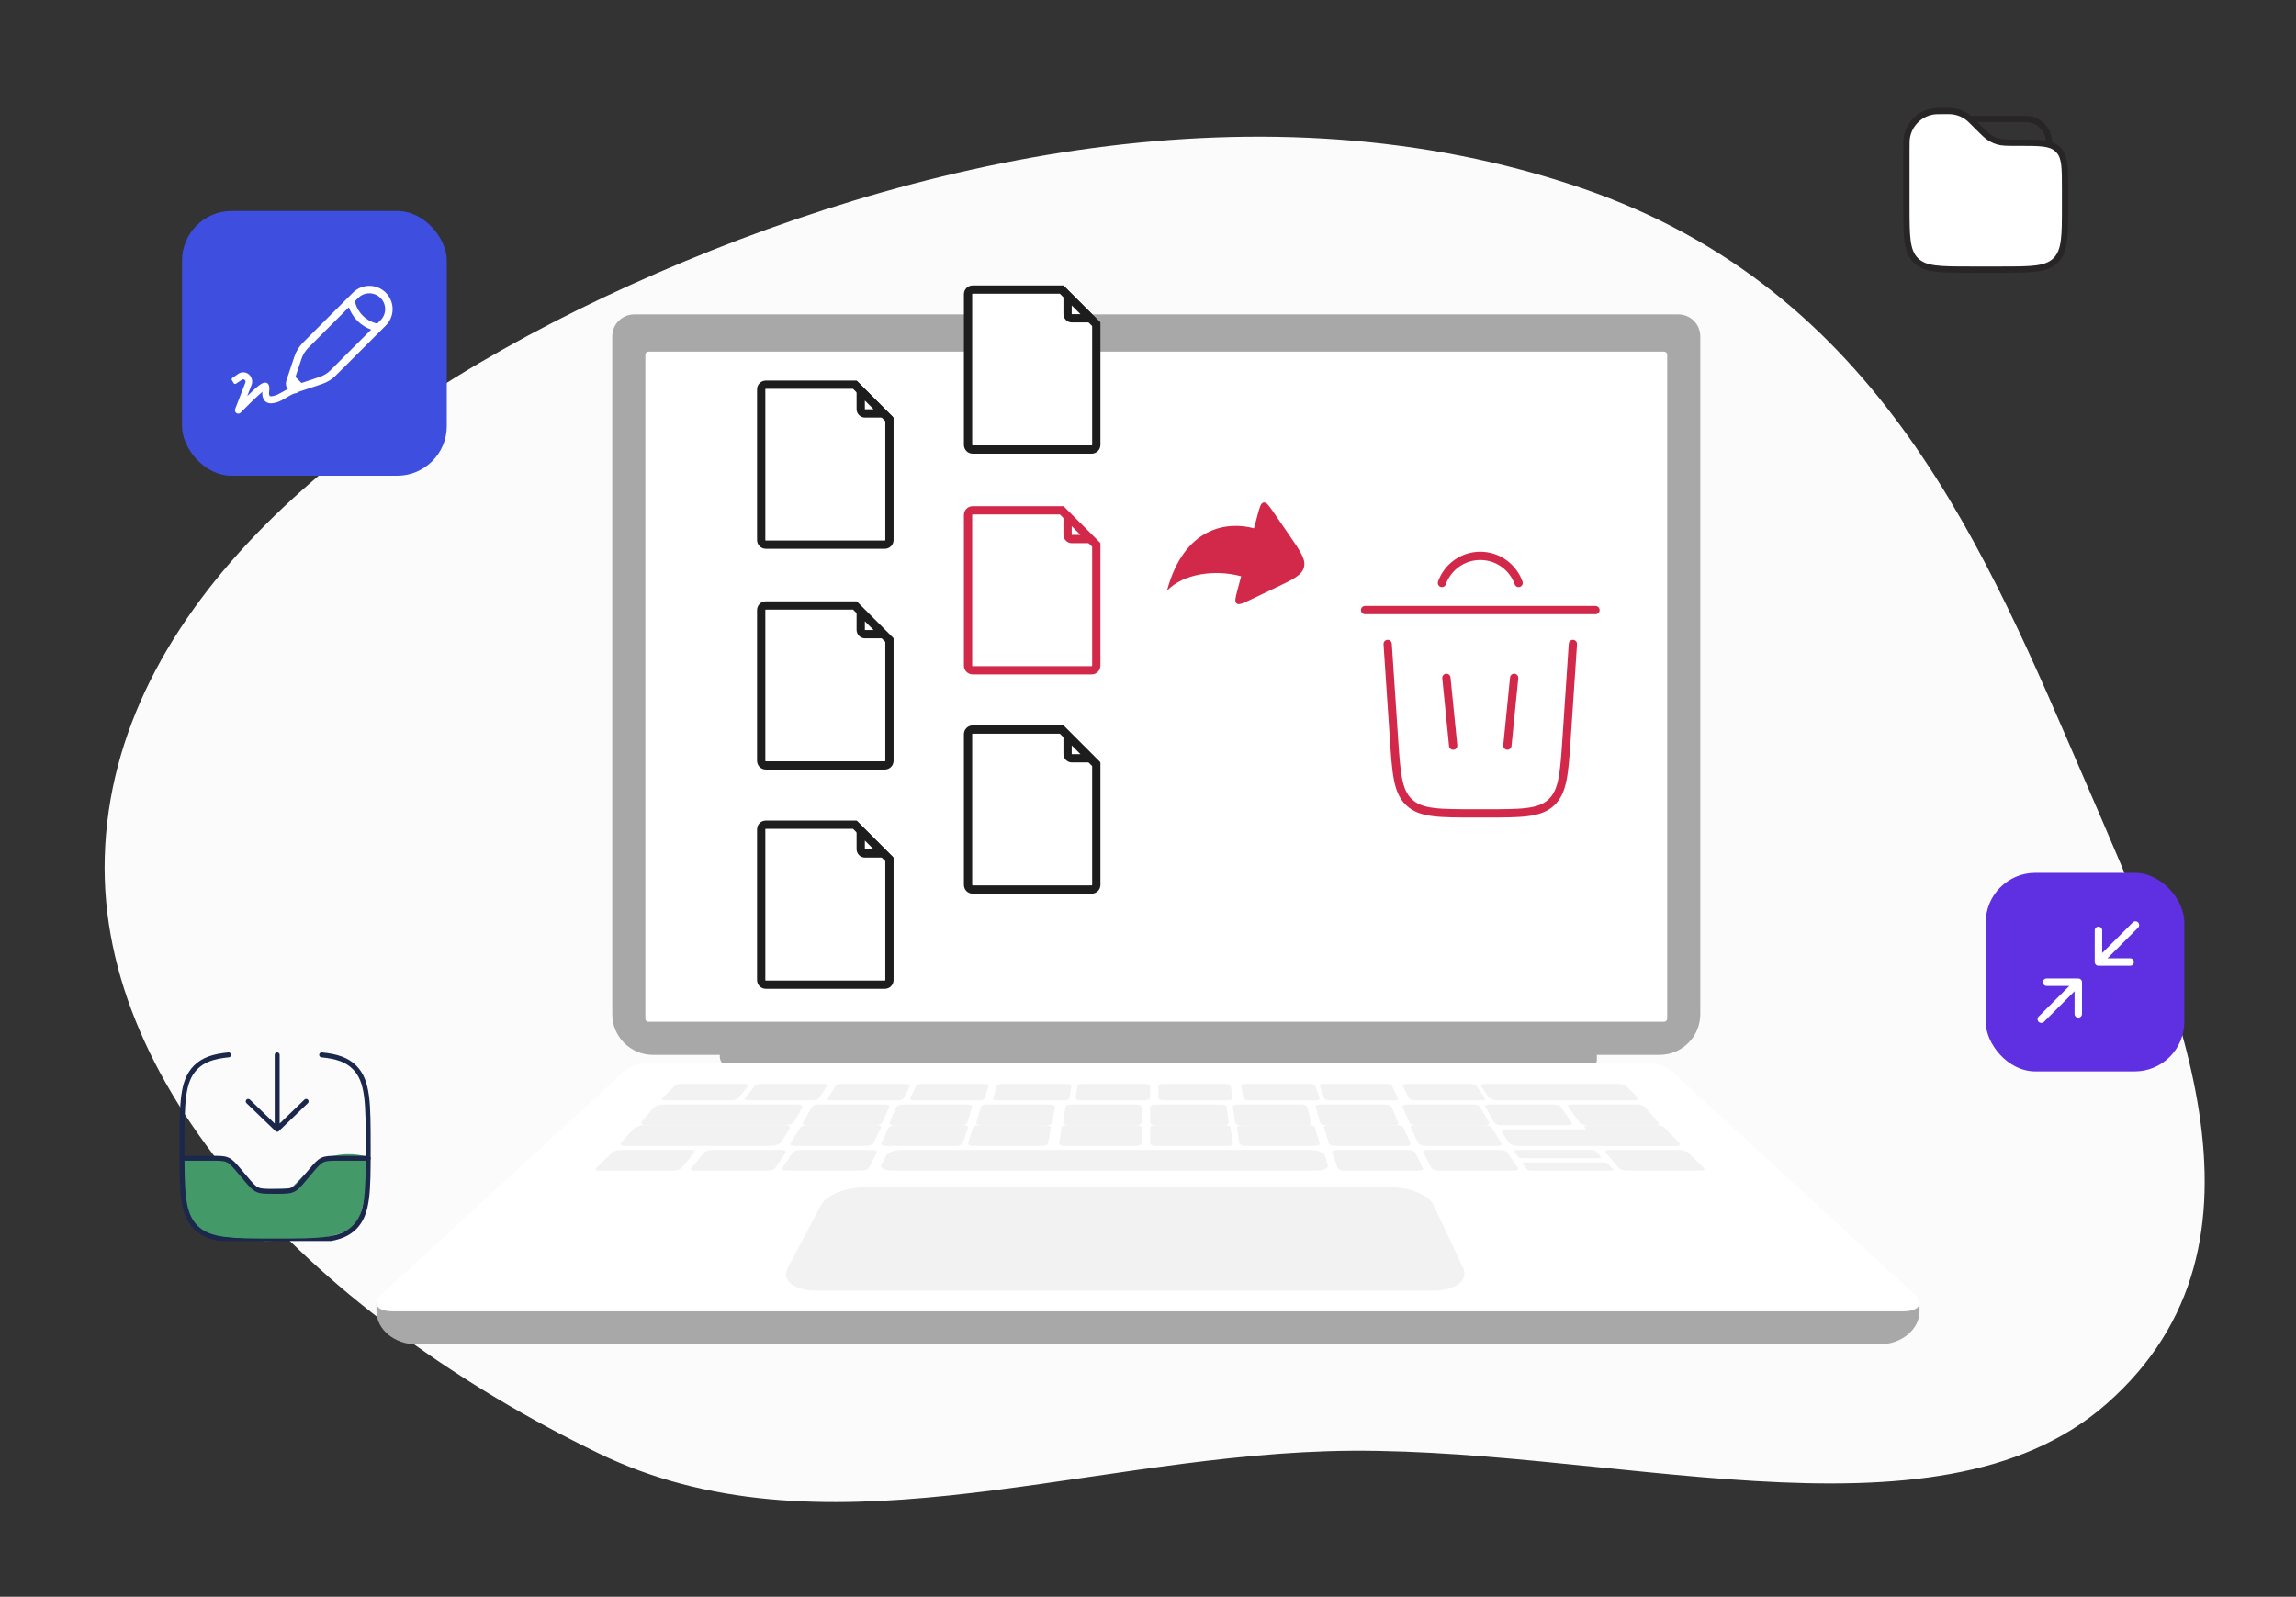 <svg width="555" height="386" viewBox="0 0 555 386" fill="none" xmlns="http://www.w3.org/2000/svg">
<rect x="0" y="0" width="555" height="386" fill="#333333" stroke="none"/>
<path fill-rule="evenodd" clip-rule="evenodd" d="M25.321 207.209C27.012 146.759 84.815 99.507 152.416 68.87C220.476 38.025 305.686 19.278 382.251 45.446C454.723 70.215 479.935 133.033 504.158 189.087C526.246 240.201 553.459 300.367 509.245 339.327C467.599 376.023 387.085 348.658 320.602 350.829C259.077 352.838 197.863 377.182 144.517 351.236C77.67 318.722 23.716 264.587 25.321 207.209Z" fill="#FBFBFB"/>
<path d="M280 81C280 81.553 279.553 82 279 82C278.447 82 278 81.553 278 81C278 80.447 278.447 80 279 80C279.553 80 280 80.447 280 81Z" fill="#E2E2E2"/>
<path d="M174 252H386V256.203C386 257.196 385.167 258 384.145 258H176.654C175.189 258 174 256.848 174 255.429V252Z" fill="#A8A8A8"/>
<path d="M153.305 76H405.695C408.624 76 411 78.374 411 81.3V245.168C411 250.595 406.592 255 401.16 255H157.84C152.408 255 148 250.595 148 245.168V81.3C148 78.374 150.376 76 153.305 76Z" fill="#A8A8A8"/>
<path d="M403 246.258V85.742C403 85.332 402.668 85 402.259 85L156.741 85C156.332 85 156 85.332 156 85.742V246.258C156 246.668 156.332 247 156.741 247L402.259 247C402.668 247 403 246.668 403 246.258Z" fill="white"/>
<path d="M348.548 140.928C349.897 137.11 353.538 134.375 357.818 134.375C362.097 134.375 365.738 137.11 367.087 140.928" stroke="#D2294B" stroke-width="2" stroke-linecap="round"/>
<path d="M385.666 147.48H329.969" stroke="#D2294B" stroke-width="2" stroke-linecap="round"/>
<path d="M380.206 155.671L378.699 178.275C378.119 186.973 377.829 191.322 374.995 193.974C372.161 196.625 367.802 196.625 359.085 196.625H356.551C347.833 196.625 343.475 196.625 340.641 193.974C337.806 191.322 337.517 186.973 336.937 178.275L335.43 155.671" stroke="#D2294B" stroke-width="2" stroke-linecap="round"/>
<path d="M349.627 163.862L351.265 180.243" stroke="#D2294B" stroke-width="2" stroke-linecap="round"/>
<path d="M366.009 163.862L364.371 180.243" stroke="#D2294B" stroke-width="2" stroke-linecap="round"/>
<path d="M184 130.546V94.118C184 93.499 184.5 93 185.114 93H206.617L215 101.397V130.546C215 131.165 214.499 131.665 213.885 131.665H185.114C184.501 131.665 184 131.166 184 130.546Z" fill="white" stroke="#1D1D1D" stroke-width="2"/>
<path d="M208.058 98.903V94.414L213.586 99.942H209.097C208.523 99.942 208.058 99.477 208.058 98.903Z" fill="white" stroke="#1D1D1D" stroke-width="2"/>
<path d="M234 107.546V71.118C234 70.499 234.5 70 235.114 70H256.617L265 78.397V107.546C265 108.165 264.499 108.665 263.885 108.665H235.114C234.501 108.665 234 108.166 234 107.546Z" fill="white" stroke="#1D1D1D" stroke-width="2"/>
<path d="M258.058 75.903V71.414L263.586 76.942H259.097C258.523 76.942 258.058 76.477 258.058 75.903Z" fill="white" stroke="#1D1D1D" stroke-width="2"/>
<path d="M184 183.913V147.485C184 146.866 184.5 146.367 185.114 146.367H206.617L215 154.764V183.913C215 184.532 214.499 185.031 213.885 185.031H185.114C184.501 185.031 184 184.532 184 183.913Z" fill="white" stroke="#1D1D1D" stroke-width="2"/>
<path d="M208.058 152.27V147.781L213.586 153.309H209.097C208.523 153.309 208.058 152.844 208.058 152.27Z" fill="white" stroke="#1D1D1D" stroke-width="2"/>
<path d="M234 160.913V124.485C234 123.866 234.5 123.367 235.114 123.367H256.617L265 131.764V160.913C265 161.532 264.499 162.031 263.885 162.031H235.114C234.501 162.031 234 161.532 234 160.913Z" fill="white" stroke="#D2294B" stroke-width="2"/>
<path d="M258.058 129.27V124.781L263.586 130.309H259.097C258.523 130.309 258.058 129.844 258.058 129.27Z" fill="white" stroke="#D2294B" stroke-width="2"/>
<path d="M184 236.913V200.485C184 199.866 184.5 199.367 185.114 199.367H206.617L215 207.764V236.913C215 237.532 214.499 238.031 213.885 238.031H185.114C184.501 238.031 184 237.532 184 236.913Z" fill="white" stroke="#1D1D1D" stroke-width="2"/>
<path d="M208.058 205.27V200.781L213.586 206.309H209.097C208.523 206.309 208.058 205.844 208.058 205.27Z" fill="white" stroke="#1D1D1D" stroke-width="2"/>
<path d="M234 213.913V177.485C234 176.866 234.5 176.367 235.114 176.367H256.617L265 184.764V213.913C265 214.532 264.499 215.031 263.885 215.031H235.114C234.501 215.031 234 214.532 234 213.913Z" fill="white" stroke="#1D1D1D" stroke-width="2"/>
<path d="M258.058 182.27V177.781L263.586 183.309H259.097C258.523 183.309 258.058 182.844 258.058 182.27Z" fill="white" stroke="#1D1D1D" stroke-width="2"/>
<path d="M307.89 123.902L311.733 129.489C314.378 133.336 315.701 135.259 315.191 137.16C314.682 139.061 312.575 140.065 308.361 142.074L302.239 144.992C300.386 145.875 299.459 146.316 298.916 145.873C298.373 145.429 298.636 144.447 299.163 142.481L300.013 139.308C293.672 137.609 286.026 138.668 282.089 142.792C286.232 127.329 296.662 125.98 303.12 127.711L303.971 124.537C304.497 122.572 304.761 121.589 305.453 121.477C306.145 121.365 306.727 122.21 307.89 123.902Z" fill="#D2294B"/>
<path d="M463.998 316.951V315.566L91 315V316.953C91 321.397 95.38 325 100.783 325H454.217C459.62 325 464 321.399 464 316.953L463.998 316.951Z" fill="#A8A8A8"/>
<path d="M459.993 317H95.004C90.992 317 89.811 315.096 92.304 312.805L150.542 259.283C152.141 257.813 154.225 257 156.387 257H398.613C400.775 257 402.859 257.815 404.458 259.283L462.696 312.805C465.19 315.096 464.008 317 459.996 317H459.993Z" fill="white"/>
<g opacity="0.3">
<path d="M176.725 266H160.839C160.158 266 159.822 265.776 160.095 265.502L163.108 262.47C163.365 262.212 164.114 262 164.774 262H180.133C180.793 262 181.154 262.212 180.937 262.47L178.386 265.502C178.156 265.776 177.409 266 176.725 266Z" fill="#D4D4D4"/>
<path d="M196.423 266H180.876C180.209 266 179.844 265.776 180.064 265.502L182.511 262.47C182.72 262.212 183.418 262 184.064 262H199.095C199.741 262 200.13 262.212 199.96 262.47L197.966 265.502C197.786 265.776 197.092 266 196.423 266Z" fill="#D4D4D4"/>
<path d="M216.941 266H200.961C200.276 266 199.862 265.776 200.042 265.502L202.044 262.47C202.214 262.212 202.897 262 203.559 262H219.009C219.673 262 220.108 262.212 219.977 262.47L218.442 265.502C218.304 265.776 217.629 266 216.941 266Z" fill="#D4D4D4"/>
<path d="M257.153 266H241.104C240.415 266 239.923 265.776 240.01 265.502L240.986 262.47C241.07 262.212 241.683 262 242.349 262H257.865C258.533 262 259.042 262.212 258.997 262.47L258.49 265.502C258.443 265.776 257.842 266 257.153 266Z" fill="#D4D4D4"/>
<path d="M236.61 266H221.003C220.334 266 219.892 265.776 220.023 265.502L221.474 262.47C221.598 262.212 222.228 262 222.877 262H237.966C238.615 262 239.075 262.212 238.99 262.47L237.993 265.502C237.904 265.776 237.28 266 236.61 266Z" fill="#D4D4D4"/>
<path d="M296.861 266H281.281C280.613 266 280.06 265.776 280.056 265.502L280 262.47C279.996 262.212 280.522 262 281.167 262H296.23C296.878 262 297.443 262.212 297.486 262.47L297.997 265.502C298.043 265.776 297.534 266 296.865 266H296.861Z" fill="#D4D4D4"/>
<path d="M317.91 266H301.919C301.233 266 300.628 265.776 300.577 265.502L300.003 262.47C299.954 262.212 300.458 262 301.123 262H316.582C317.247 262 317.861 262.212 317.95 262.47L318.988 265.502C319.082 265.776 318.598 266 317.912 266H317.91Z" fill="#D4D4D4"/>
<path d="M337.008 266H321.459C320.792 266 320.166 265.776 320.071 265.502L319.012 262.47C318.921 262.212 319.375 262 320.021 262H335.055C335.701 262 336.333 262.212 336.463 262.47L337.975 265.502C338.111 265.776 337.678 266 337.008 266Z" fill="#D4D4D4"/>
<path d="M358.05 266H342.127C341.444 266 340.765 265.776 340.622 265.502L339.025 262.47C338.89 262.212 339.319 262 339.979 262H355.372C356.034 262 356.717 262.212 356.893 262.47L358.955 265.502C359.141 265.776 358.735 266 358.05 266Z" fill="#D4D4D4"/>
<path d="M394.823 266H362.115C361.159 266 360.157 265.685 359.891 265.3L358.061 262.661C357.809 262.296 358.36 262 359.285 262H390.906C391.83 262 392.881 262.296 393.243 262.661L395.867 265.3C396.249 265.683 395.779 266 394.823 266Z" fill="#D4D4D4"/>
<path d="M276.781 266H261.15C260.48 266 259.963 265.776 260.002 265.502L260.448 262.47C260.486 262.212 261.048 262 261.698 262H276.81C277.46 262 277.992 262.212 277.992 262.47L278 265.502C278 265.776 277.452 266 276.781 266Z" fill="#D4D4D4"/>
<path d="M383.587 272H400.139C400.851 272 401.189 271.718 400.893 271.376L397.624 267.587C397.345 267.263 396.557 267 395.871 267H379.891C379.205 267 378.835 267.263 379.072 267.587L381.84 271.376C382.09 271.718 382.877 272 383.589 272H383.587Z" fill="#D4D4D4"/>
<path d="M362.848 272H379.097C379.796 272 380.167 271.718 379.927 271.376L377.26 267.587C377.032 267.263 376.296 267 375.622 267H359.935C359.261 267 358.86 267.263 359.045 267.587L361.218 271.376C361.415 271.718 362.147 272 362.846 272H362.848Z" fill="#D4D4D4"/>
<path d="M342.283 272H359.005C359.724 272 360.148 271.718 359.952 271.376L357.769 267.587C357.584 267.263 356.865 267 356.171 267H340.027C339.334 267 338.884 267.263 339.026 267.587L340.704 271.376C340.855 271.718 341.568 272 342.285 272H342.283Z" fill="#D4D4D4"/>
<path d="M299.875 272H315.905C316.594 272 317.081 271.718 316.989 271.376L315.97 267.587C315.882 267.263 315.269 267 314.604 267H299.128C298.463 267 297.956 267.263 298.003 267.587L298.537 271.376C298.586 271.718 299.187 272 299.877 272H299.875Z" fill="#D4D4D4"/>
<path d="M320.567 272H336.956C337.66 272 338.116 271.718 337.974 271.376L336.383 267.587C336.247 267.263 335.58 267 334.9 267H319.078C318.398 267 317.919 267.263 318.011 267.587L319.105 271.376C319.203 271.718 319.862 272 320.565 272H320.567Z" fill="#D4D4D4"/>
<path d="M258.198 272H274.65C275.358 272 275.939 271.718 275.943 271.376L276 267.587C276.004 267.263 275.45 267 274.768 267H258.884C258.202 267 257.606 267.263 257.557 267.587L257.003 271.376C256.953 271.718 257.49 272 258.198 272Z" fill="#D4D4D4"/>
<path d="M237.083 272H253.062C253.749 272 254.352 271.718 254.407 271.376L254.996 267.587C255.047 267.263 254.546 267 253.883 267H238.457C237.795 267 237.179 267.263 237.087 267.587L236.013 271.376C235.915 271.718 236.398 272 237.083 272Z" fill="#D4D4D4"/>
<path d="M216.031 272H232.371C233.073 272 233.732 271.718 233.836 271.376L234.987 267.587C235.085 267.263 234.61 267 233.934 267H218.16C217.482 267 216.813 267.263 216.673 267.587L215.028 271.376C214.88 271.718 215.33 272 216.033 272H216.031Z" fill="#D4D4D4"/>
<path d="M194.987 272H211.654C212.371 272 213.083 271.718 213.241 271.376L214.972 267.587C215.119 267.263 214.674 267 213.983 267H197.892C197.201 267 196.48 267.263 196.288 267.587L194.051 271.376C193.849 271.718 194.268 272 194.984 272H194.987Z" fill="#D4D4D4"/>
<path d="M156.191 272H189.695C190.675 272 191.709 271.604 191.991 271.126L193.933 267.825C194.2 267.371 193.645 267 192.698 267H160.352C159.405 267 158.319 267.371 157.934 267.825L155.146 271.126C154.74 271.606 155.209 272 156.189 272H156.191Z" fill="#D4D4D4"/>
<path d="M279.289 272H295.791C296.501 272 297.042 271.718 296.997 271.376L296.501 267.587C296.458 267.263 295.865 267 295.18 267H279.249C278.564 267 278.004 267.263 278.004 267.587L278 271.376C278 271.718 278.579 272 279.289 272Z" fill="#D4D4D4"/>
<path d="M367.017 277H404.837C405.813 277 406.264 276.648 405.842 276.218L403.402 273.742C402.999 273.332 401.896 273 400.95 273H364.295C363.348 273 362.797 273.334 363.07 273.742L364.721 276.218C365.006 276.646 366.042 277 367.017 277Z" fill="#D4D4D4"/>
<path d="M344.515 277H361.974C362.723 277 363.159 276.719 362.946 276.375L360.572 272.586C360.369 272.264 359.615 272 358.891 272H342.062C341.34 272 340.874 272.262 341.03 272.586L342.852 276.375C343.017 276.719 343.767 277 344.517 277H344.515Z" fill="#D4D4D4"/>
<path d="M387.912 277H405.12C405.859 277 406.2 276.719 405.88 276.375L402.34 272.586C402.039 272.264 401.209 272 400.498 272H383.912C383.2 272 382.825 272.262 383.08 272.586L386.076 276.375C386.348 276.719 387.175 277 387.914 277H387.912Z" fill="#D4D4D4"/>
<path d="M300.998 277H317.855C318.579 277 319.088 276.719 318.987 276.375L317.871 272.586C317.776 272.264 317.129 272 316.429 272H300.181C299.484 272 298.954 272.262 299.003 272.586L299.587 276.375C299.641 276.719 300.276 277 301 277H300.998Z" fill="#D4D4D4"/>
<path d="M322.743 277H339.915C340.652 277 341.127 276.719 340.97 276.375L339.234 272.586C339.087 272.264 338.385 272 337.673 272H321.121C320.411 272 319.91 272.262 320.013 272.586L321.207 276.375C321.314 276.719 322.008 277 322.745 277H322.743Z" fill="#D4D4D4"/>
<path d="M347.758 283H365.944C366.725 283 367.171 282.718 366.938 282.375L364.361 278.585C364.141 278.262 363.349 278 362.597 278H345.095C344.343 278 343.865 278.262 344.034 278.585L346.013 282.375C346.192 282.718 346.978 283 347.76 283H347.758Z" fill="#D4D4D4"/>
<path d="M393.258 283H411.103C411.87 283 412.211 282.718 411.864 282.375L408.036 278.585C407.71 278.262 406.843 278 406.105 278H388.931C388.193 278 387.814 278.262 388.09 278.585L391.331 282.375C391.623 282.718 392.493 283 393.258 283Z" fill="#D4D4D4"/>
<path d="M368.086 280H386.383C386.87 280 387.121 279.83 386.942 279.625L385.845 278.366C385.67 278.164 385.134 278 384.653 278H366.649C366.169 278 365.895 278.164 366.038 278.366L366.934 279.625C367.08 279.83 367.599 280 368.086 280Z" fill="#D4D4D4"/>
<path d="M370.214 283H389.359C389.87 283 390.129 282.83 389.936 282.625L388.761 281.365C388.574 281.164 388.01 281 387.508 281H368.676C368.173 281 367.888 281.164 368.041 281.365L368.999 282.625C369.156 282.83 369.701 283 370.212 283H370.214Z" fill="#D4D4D4"/>
<path d="M324.931 283H342.876C343.648 283 344.138 282.718 343.965 282.375L342.073 278.585C341.911 278.262 341.174 278 340.434 278H323.163C322.421 278 321.904 278.262 322.015 278.585L323.316 282.375C323.434 282.718 324.162 283 324.933 283H324.931Z" fill="#D4D4D4"/>
<path d="M257.254 277H274.576C275.32 277 275.932 276.719 275.938 276.375L276 272.586C276.004 272.264 275.423 272 274.705 272H258.009C257.292 272 256.663 272.262 256.612 272.586L256.004 276.375C255.949 276.719 256.512 277 257.256 277H257.254Z" fill="#D4D4D4"/>
<path d="M235.131 277H251.932C252.653 277 253.291 276.719 253.35 276.375L253.996 272.586C254.051 272.264 253.527 272 252.83 272H236.636C235.941 272 235.289 272.262 235.19 272.586L234.014 276.375C233.907 276.719 234.411 277 235.133 277H235.131Z" fill="#D4D4D4"/>
<path d="M215.569 283H318.233C319.991 283 321.221 282.352 320.967 281.568L320.25 279.355C320.008 278.607 318.427 278 316.732 278H217.922C216.227 278 214.544 278.607 214.173 279.355L213.077 281.568C212.689 282.352 213.808 283 215.567 283H215.569Z" fill="#D4D4D4"/>
<path d="M214.071 277H231.187C231.922 277 232.618 276.719 232.731 276.375L233.985 272.586C234.092 272.264 233.6 272 232.89 272H216.391C215.684 272 214.978 272.262 214.827 272.586L213.032 276.375C212.871 276.719 213.338 277 214.073 277H214.071Z" fill="#D4D4D4"/>
<path d="M192.011 277H209.416C210.163 277 210.915 276.719 211.086 276.375L212.968 272.586C213.128 272.264 212.67 272 211.948 272H195.172C194.452 272 193.694 272.262 193.487 272.586L191.057 276.375C190.838 276.719 191.268 277 192.016 277H192.011Z" fill="#D4D4D4"/>
<path d="M190.055 283H208.24C209.022 283 209.808 282.718 209.987 282.375L211.966 278.585C212.135 278.262 211.657 278 210.905 278H193.404C192.652 278 191.86 278.262 191.64 278.585L189.062 282.375C188.828 282.718 189.275 283 190.057 283H190.055Z" fill="#D4D4D4"/>
<path d="M167.951 283H185.582C186.34 283 187.15 282.718 187.381 282.375L189.943 278.585C190.16 278.262 189.742 278 189.013 278H172.045C171.316 278 170.502 278.262 170.236 278.585L167.094 282.375C166.809 282.718 167.195 283 167.953 283H167.951Z" fill="#D4D4D4"/>
<path d="M144.897 283H162.742C163.509 283 164.377 282.718 164.669 282.375L167.91 278.585C168.186 278.262 167.807 278 167.069 278H149.895C149.157 278 148.29 278.262 147.963 278.585L144.136 282.375C143.788 282.718 144.131 283 144.897 283Z" fill="#D4D4D4"/>
<path d="M151.225 277H186.369C187.396 277 188.491 276.605 188.802 276.124L190.924 272.824C191.216 272.369 190.642 272 189.652 272H155.774C154.784 272 153.631 272.369 153.212 272.824L150.166 276.124C149.722 276.605 150.199 277 151.227 277H151.225Z" fill="#D4D4D4"/>
<path d="M279.354 277H296.73C297.476 277 298.046 276.719 297.997 276.375L297.453 272.586C297.406 272.264 296.781 272 296.06 272H279.312C278.593 272 278.004 272.262 278.004 272.586L278 276.375C278 276.719 278.61 277 279.357 277H279.354Z" fill="#D4D4D4"/>
</g>
<path opacity="0.3" d="M346.379 312H197.376C191.945 312 188.835 309.488 190.409 306.518L198.511 291.232C199.76 288.873 204.539 287 209.163 287H336.099C340.724 287 345.39 288.875 346.498 291.232L353.678 306.518C355.073 309.488 351.81 312 346.379 312Z" fill="#D4D4D4"/>
<g clip-path="url(#clip0_1460_49060)">
<path d="M54.239 279.593L44.163 279.593C42.954 294.694 48.698 298.98 53.232 298.98L64.315 300L75.902 299.49C78.085 299.32 83.055 298.47 85.474 296.429C87.892 294.388 88.832 285.375 89 281.123L88.497 279.594C82.854 277.961 77.917 280.103 76.406 281.123L70.36 287.245C68.177 287.415 63.408 287.653 61.796 287.245C60.184 286.837 57.262 282.144 54.239 279.593Z" fill="#449968"/>
<path d="M67 255L67 273M67 273L74 266.25M67 273L60 266.25" stroke="#1C274C" stroke-width="1.19" stroke-linecap="round" stroke-linejoin="round"/>
<path d="M44 280H51.111C53.147 280 54.166 280 55.061 280.418C55.956 280.836 56.618 281.622 57.944 283.193L59.306 284.807C60.632 286.378 61.294 287.164 62.189 287.582C63.084 288 64.103 288 66.139 288H66.861C68.897 288 69.915 288 70.811 287.582C71.706 287.164 72.368 286.378 73.694 284.807L75.056 283.193C76.382 281.622 77.044 280.836 77.939 280.418C78.835 280 79.853 280 81.889 280H89" stroke="#1C274C" stroke-width="1.19" stroke-linecap="round"/>
<path d="M77.75 255C81.407 255.362 83.868 256.18 85.705 258.029C89 261.345 89 266.682 89 277.356C89 288.031 89 293.368 85.705 296.684C82.41 300 77.107 300 66.5 300C55.893 300 50.59 300 47.295 296.684C44 293.368 44 288.031 44 277.356C44 266.682 44 261.345 47.295 258.029C49.132 256.18 51.593 255.362 55.25 255" stroke="#1C274C" stroke-width="1.19" stroke-linecap="round"/>
</g>
<rect x="44" y="51" width="64" height="64" rx="12" fill="#3E4FE0"/>
<path d="M71.589 93.318C70.298 93.407 68.445 94.73 67.513 95.164C66.924 95.502 66.278 95.719 65.61 95.803C65.042 95.803 64.956 95.388 65.073 94.462C65.104 94.257 65.369 92.411 64.004 92.494C63.387 92.532 62.398 93.133 59.767 95.752L60.805 93.056C60.975 92.61 61.002 92.119 60.881 91.656C60.761 91.192 60.5 90.781 60.136 90.484C59.773 90.186 59.326 90.016 58.863 90.001C58.399 89.986 57.943 90.125 57.562 90.398L56.185 91.35C56.096 91.41 56.033 91.504 56.01 91.612C55.987 91.719 56.005 91.832 56.061 91.925L56.493 92.621C56.552 92.714 56.642 92.779 56.746 92.802C56.85 92.826 56.959 92.807 57.049 92.749L58.501 91.778C58.601 91.716 58.717 91.688 58.833 91.697C58.95 91.707 59.06 91.753 59.15 91.83C59.239 91.907 59.303 92.011 59.333 92.128C59.363 92.245 59.357 92.368 59.316 92.481L56.846 98.87C56.779 99.046 56.774 99.241 56.829 99.422C56.885 99.603 56.999 99.758 57.152 99.862C57.305 99.967 57.488 100.014 57.67 99.996C57.853 99.978 58.024 99.896 58.155 99.764C59.211 98.672 62.028 95.861 63.436 94.698C63.368 95.076 63.38 95.465 63.469 95.839C63.559 96.212 63.724 96.562 63.955 96.864C64.168 97.085 64.424 97.257 64.706 97.367C64.989 97.477 65.291 97.523 65.592 97.502C66.487 97.436 67.359 97.172 68.149 96.729C68.977 96.346 70.62 95.107 71.614 95.024C71.716 95.019 71.813 94.974 71.884 94.898C71.955 94.822 71.996 94.721 71.997 94.615V93.784C72.004 93.725 71.999 93.665 71.981 93.608C71.964 93.551 71.935 93.499 71.896 93.454C71.858 93.41 71.81 93.375 71.757 93.352C71.704 93.328 71.647 93.317 71.589 93.318Z" fill="white"/>
<path d="M84.832 72.494L85.944 71.382C87.787 69.539 90.775 69.539 92.618 71.382C94.461 73.225 94.461 76.213 92.618 78.056L91.506 79.168M84.832 72.494C84.832 72.494 84.971 74.858 87.057 76.943C89.142 79.029 91.506 79.168 91.506 79.168M84.832 72.494L74.607 82.72C73.914 83.412 73.568 83.759 73.27 84.141C72.919 84.591 72.617 85.078 72.372 85.594C72.163 86.031 72.008 86.496 71.699 87.425L70.386 91.362M91.506 79.168L81.28 89.393C80.588 90.086 80.241 90.432 79.859 90.73C79.409 91.081 78.922 91.383 78.406 91.628C77.969 91.837 77.504 91.992 76.575 92.301L72.638 93.614M72.638 93.614L71.675 93.935C71.218 94.087 70.714 93.968 70.373 93.627C70.032 93.286 69.913 92.782 70.065 92.325L70.386 91.362M72.638 93.614L70.386 91.362" stroke="white" stroke-width="1.8"/>
<path d="M491.499 42.166H481.916" stroke="#272525" stroke-width="1.5" stroke-linecap="round"/>
<path d="M476.166 28.75H488.624C489.514 28.75 489.96 28.75 490.333 28.799C492.913 29.139 494.944 31.169 495.283 33.749C495.333 34.123 495.333 34.568 495.333 35.458" stroke="#272525" stroke-width="1.5"/>
<path d="M460.834 36.321C460.834 34.63 460.834 33.784 460.967 33.079C461.552 29.978 463.978 27.552 467.079 26.967C467.784 26.834 468.629 26.834 470.321 26.834C471.062 26.834 471.433 26.834 471.789 26.867C473.324 27.011 474.781 27.614 475.968 28.598C476.243 28.827 476.505 29.089 477.029 29.613L478.084 30.667C479.648 32.231 480.429 33.013 481.366 33.533C481.88 33.82 482.425 34.046 482.991 34.207C484.022 34.501 485.127 34.501 487.338 34.501H488.055C493.1 34.501 495.623 34.501 497.262 35.975C497.413 36.111 497.557 36.255 497.693 36.406C499.167 38.045 499.167 40.568 499.167 45.613V49.834C499.167 57.062 499.167 60.676 496.922 62.922C494.676 65.167 491.062 65.167 483.834 65.167H476.167C468.939 65.167 465.325 65.167 463.079 62.922C460.834 60.676 460.834 57.062 460.834 49.834V36.321Z" fill="white" stroke="#272525" stroke-width="1.5"/>
<rect x="480" y="211" width="48" height="48" rx="12" fill="#5F30E2"/>
<path d="M502.375 237.437H494.714M502.375 237.437V245.098M502.375 237.437L493.437 246.375" stroke="white" stroke-width="1.8" stroke-linecap="round" stroke-linejoin="round"/>
<path d="M507.25 232.562H514.911M507.25 232.562V224.902M507.25 232.562L516.188 223.625" stroke="white" stroke-width="1.8" stroke-linecap="round" stroke-linejoin="round"/>
<defs>
<clipPath id="clip0_1460_49060">
<rect x="43" y="253" width="47" height="47" fill="white"/>
</clipPath>
</defs>
</svg>
